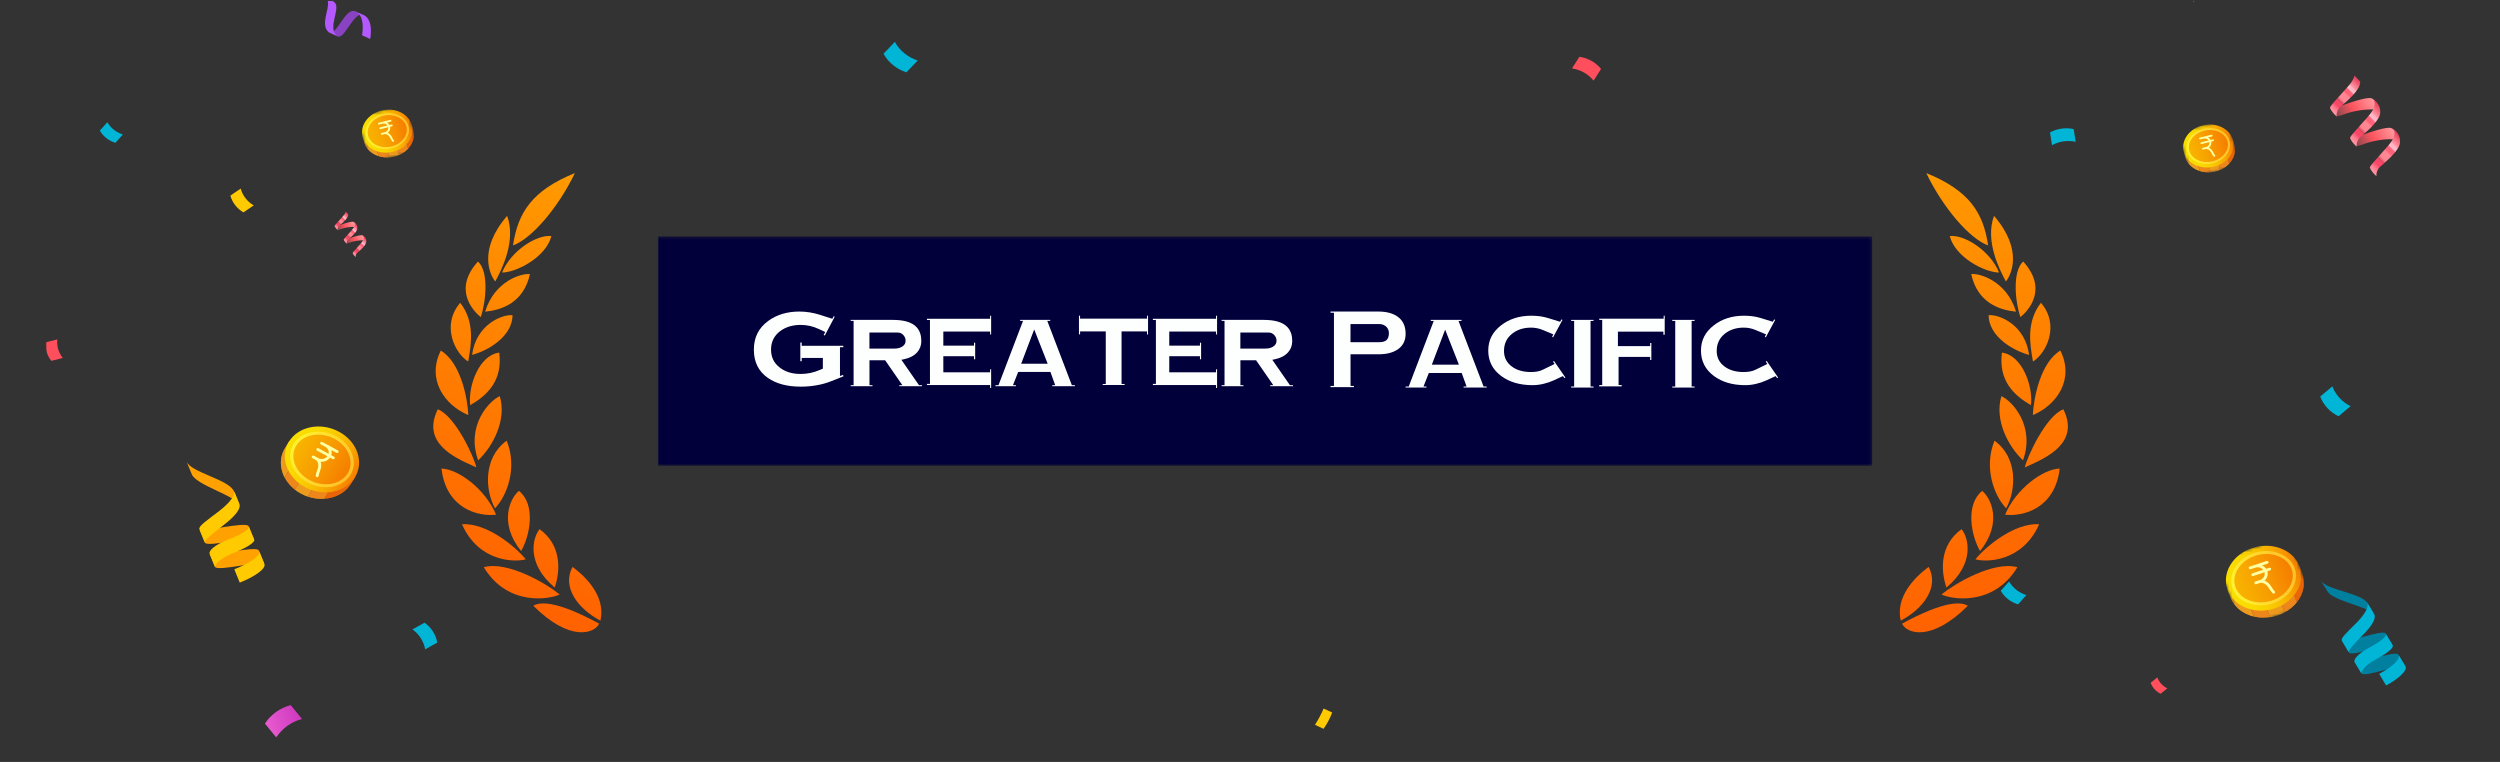<?xml version="1.0" encoding="UTF-8"?>
<svg xmlns="http://www.w3.org/2000/svg" width="817" height="249" viewBox="0 0 817 249" fill="none">
  <rect x="0" y="0" width="817" height="249" fill="#333333" stroke="none"/>
  <g clip-path="url(#clip0_1_523)">
    <g clip-path="url(#clip1_1_523)">
      <mask id="mask0_1_523" style="mask-type:luminance" maskUnits="userSpaceOnUse" x="15" y="-7" width="816" height="249">
        <path d="M831 -6.734H15V241.266H831V-6.734Z" fill="white"></path>
      </mask>
      <g mask="url(#mask0_1_523)">
        <path d="M432.568 231.541C431.769 233.385 430.823 235.17 429.74 236.882L432.533 238.176C433.71 236.519 434.659 234.73 435.362 232.851L432.568 231.541Z" fill="#FFCB00"></path>
        <path d="M705.028 221.38C705.581 222.922 706.746 224.205 708.282 224.963L706.089 226.72C704.558 225.959 703.394 224.677 702.836 223.138L705.028 221.38Z" fill="#FF4F5D"></path>
        <path d="M717.015 0.498C713.892 -1.164 710.209 -1.639 706.725 -0.829C707.044 -3.052 707.202 -4.146 707.538 -6.369C711.023 -7.179 714.706 -6.704 717.828 -5.042C717.51 -2.819 717.333 -1.758 717.015 0.498Z" fill="#FFCB00"></path>
        <path d="M78.649 61.635C79.27 63.908 80.795 65.873 82.91 67.125L79.551 69.414C77.437 68.16 75.913 66.196 75.29 63.924L78.649 61.635Z" fill="#FFCB00"></path>
        <path d="M18.749 110.915C18.484 113.076 19.117 115.251 20.517 116.986L16.769 117.931C15.378 116.192 14.745 114.021 15.001 111.86L18.749 110.915Z" fill="#FF4F5D"></path>
        <path d="M138.939 212.208C138.496 209.62 137.015 207.288 134.802 205.689L138.762 203.5C140.975 205.092 142.456 207.418 142.899 210.001L138.939 212.208Z" fill="#01B5D6"></path>
        <path d="M678.33 46.342C675.7 45.771 672.937 46.163 670.604 47.437C670.338 45.778 670.215 44.949 669.932 43.273C672.265 42 675.028 41.608 677.658 42.179C678.012 43.904 678.012 44.683 678.33 46.342Z" fill="#01B5D6"></path>
        <path d="M98.699 234.96C95.172 235.895 92.161 238.061 90.283 241.014C88.816 239.189 88.073 238.294 86.588 236.469C88.472 233.525 91.482 231.366 95.004 230.432L98.699 234.96Z" fill="url(#paint0_linear_1_523)"></path>
        <path d="M782.325 45.48C782.58 45.198 782.76 44.863 782.849 44.502C782.938 44.142 782.934 43.767 782.837 43.408C782.74 43.05 782.553 42.718 782.292 42.441C782.031 42.163 781.703 41.949 781.335 41.815C781.335 41.815 779.868 41.151 771.416 44.319L769.649 47.139L769.985 47.753C769.737 47.753 769.984 47.902 771.752 47.355C775.096 46.037 778.699 45.398 782.325 45.48Z" fill="url(#paint1_linear_1_523)"></path>
        <path d="M774.458 54.638C774.458 54.638 774.547 55.649 776.615 57.606C776.563 56.948 776.684 56.287 776.968 55.683C777.251 55.078 777.688 54.548 778.242 54.14C780.24 52.316 784.483 48.899 784.342 46.162C784.333 45.598 784.232 45.038 784.041 44.503C783.57 43.291 782.63 42.29 781.406 41.7C781.406 41.7 783.705 42.629 781.689 45.98C780.558 47.854 774.918 53.51 774.458 54.638Z" fill="url(#paint2_linear_1_523)"></path>
        <path d="M775.926 35.761C776.181 35.479 776.36 35.144 776.448 34.784C776.537 34.423 776.533 34.048 776.437 33.689C776.339 33.331 776.153 32.999 775.891 32.722C775.63 32.445 775.303 32.23 774.936 32.096C774.936 32.096 773.467 31.432 765.016 34.6L763.248 36.359L763.566 38.017C763.319 38.017 763.567 38.166 765.334 37.619C768.685 36.305 772.295 35.672 775.926 35.761Z" fill="url(#paint3_linear_1_523)"></path>
        <path d="M767.988 44.983C767.988 44.983 768.076 45.978 770.144 47.936C770.091 47.277 770.213 46.617 770.497 46.012C770.78 45.407 771.217 44.878 771.771 44.469C773.769 42.645 778.012 39.228 777.871 36.491C777.861 35.927 777.76 35.368 777.57 34.832C777.093 33.624 776.154 32.624 774.935 32.029C774.935 32.029 777.234 32.958 775.219 36.309C774.158 38.15 768.447 43.806 767.988 44.983Z" fill="url(#paint4_linear_1_523)"></path>
        <path d="M761.427 35.114C761.427 35.114 761.534 36.125 763.603 38.083C763.546 37.421 763.664 36.757 763.948 36.149C764.232 35.541 764.672 35.008 765.23 34.599C767.227 32.791 771.453 29.358 771.311 26.638L769.437 24.681C769.289 25.328 769.033 25.95 768.677 26.522C767.616 28.28 761.905 33.936 761.427 35.114Z" fill="url(#paint5_linear_1_523)"></path>
        <path d="M118.808 78.535C118.924 78.407 119.005 78.256 119.046 78.093C119.086 77.93 119.084 77.76 119.041 77.598C118.996 77.436 118.912 77.285 118.794 77.16C118.675 77.034 118.527 76.937 118.361 76.877C118.361 76.877 117.697 76.576 113.873 78.01L113.073 79.286L113.225 79.563C113.113 79.563 113.225 79.631 114.025 79.383C115.538 78.787 117.168 78.498 118.808 78.535Z" fill="url(#paint6_linear_1_523)"></path>
        <path d="M115.248 82.678C115.248 82.678 115.288 83.135 116.224 84.021C116.2 83.723 116.255 83.424 116.384 83.15C116.512 82.877 116.71 82.637 116.96 82.453C117.864 81.627 119.784 80.081 119.72 78.843C119.717 78.588 119.67 78.335 119.584 78.092C119.371 77.544 118.945 77.091 118.392 76.824C118.392 76.824 119.431 77.245 118.52 78.76C118.008 79.608 115.456 82.167 115.248 82.678Z" fill="url(#paint7_linear_1_523)"></path>
        <path d="M115.913 74.139C116.028 74.011 116.109 73.859 116.15 73.696C116.19 73.533 116.188 73.364 116.144 73.201C116.1 73.039 116.016 72.889 115.898 72.764C115.78 72.638 115.631 72.541 115.465 72.48C115.465 72.48 114.801 72.18 110.977 73.614L110.177 74.409L110.321 75.159C110.209 75.159 110.321 75.227 111.121 74.979C112.637 74.385 114.27 74.098 115.913 74.139Z" fill="url(#paint8_linear_1_523)"></path>
        <path d="M112.321 78.31C112.321 78.31 112.361 78.76 113.297 79.646C113.273 79.348 113.328 79.049 113.456 78.775C113.585 78.502 113.783 78.262 114.033 78.077C114.937 77.252 116.857 75.706 116.792 74.468C116.788 74.213 116.742 73.96 116.657 73.717C116.441 73.171 116.016 72.719 115.465 72.449C115.465 72.449 116.505 72.87 115.593 74.385C115.113 75.218 112.529 77.777 112.321 78.31Z" fill="url(#paint9_linear_1_523)"></path>
        <path d="M109.353 73.845C109.353 73.845 109.401 74.303 110.337 75.189C110.311 74.889 110.365 74.589 110.494 74.314C110.622 74.038 110.821 73.798 111.073 73.612C111.977 72.795 113.889 71.241 113.825 70.01L112.977 69.125C112.91 69.418 112.794 69.699 112.633 69.958C112.153 70.753 109.569 73.312 109.353 73.845Z" fill="url(#paint10_linear_1_523)"></path>
        <path d="M109.997 11.661C112.119 13.634 114.683 5.905 117.547 4.877C117.196 4.383 116.715 3.982 116.15 3.716C113.533 2.522 111.164 8.426 109.078 10.218C109.237 10.769 109.555 11.268 109.997 11.661Z" fill="#8943C2"></path>
        <path d="M105.965 -0.913C106.51 -0.651 106.922 -0.198 107.114 0.347C107.804 2.835 104.639 7.944 107.309 10.432C107.396 10.519 107.497 10.592 107.61 10.648L110.368 11.908C109.816 11.456 109.386 10.888 109.112 10.25C108.122 6.932 111.535 1.807 108.918 0.48L105.965 -0.913Z" fill="#B459FF"></path>
        <path d="M116.008 3.699C116.595 3.998 117.117 4.397 117.546 4.877C119.19 7.265 118.306 11.511 118.306 11.511L120.976 12.739C120.976 12.739 122.266 6.585 118.889 4.927L116.008 3.699Z" fill="#B459FF"></path>
        <path d="M86.388 184.258C85.875 182.981 71.006 186.912 70.246 185.236L68.478 180.99C68.849 181.968 83.789 178.22 84.549 179.863L86.388 184.258Z" fill="#FFA100"></path>
        <path d="M86.405 184.291C87.059 185.85 83.028 188.57 78.343 190.394L76.575 186.032C81.26 184.224 85.415 181.62 84.637 179.944L86.405 184.291Z" fill="#FFCB00"></path>
        <path d="M83.063 176.329C82.55 175.068 67.699 179 66.939 177.324L65.171 173.078C65.542 174.057 80.5 170.308 81.242 171.95L83.063 176.329Z" fill="#FFA100"></path>
        <path d="M78.325 165.018C77.105 162.098 64.181 158.532 62.713 155.065L60.945 150.819C62.466 154.468 74.824 156.658 76.486 160.605L78.325 165.018Z" fill="#FFA100"></path>
        <path d="M83.081 176.379C83.381 177.075 81.189 178.8 76.504 180.608C71.818 182.416 70.015 184.688 70.28 185.318L68.512 180.973C68.123 180.044 70.05 178.07 74.736 176.262C79.421 174.454 81.649 172.796 81.313 172.032C81.26 172.032 82.78 175.632 83.081 176.379Z" fill="#FFCB00"></path>
        <path d="M78.236 164.719C78.802 166.062 77.14 168.451 73.197 171.503C69.254 174.555 66.673 176.628 66.938 177.275L65.17 172.93C64.781 172 67.487 170.159 71.429 167.158C75.372 164.155 76.999 161.617 76.468 160.373L78.236 164.719Z" fill="#FFCB00"></path>
        <path d="M786.073 217.701C785.419 216.607 772.706 221.533 771.788 220.073L769.559 216.375C770.055 217.238 782.873 212.46 783.704 213.887L786.073 217.701Z" fill="#007F9F"></path>
        <path d="M786.09 217.736C786.904 219.097 783.703 221.933 779.779 224.006L777.515 220.225C781.441 218.152 784.693 215.415 783.827 213.955L786.09 217.736Z" fill="#01B5D6"></path>
        <path d="M781.935 210.901C781.299 209.807 768.568 214.733 767.65 213.273L765.492 209.509C765.97 210.371 778.787 205.594 779.637 207.004L781.935 210.901Z" fill="#007F9F"></path>
        <path d="M776.101 200.95C774.581 198.412 762.47 196.372 760.684 193.37L758.421 189.721C760.331 192.888 771.716 193.734 773.785 197.168L776.101 200.95Z" fill="#007F9F"></path>
        <path d="M781.952 210.902C782.323 211.516 780.626 213.274 776.648 215.347C772.67 217.42 771.432 219.643 771.768 220.19L769.505 216.426C769.01 215.612 770.46 213.656 774.385 211.582C778.31 209.509 780.043 207.8 779.689 207.137L781.952 210.902Z" fill="#01B5D6"></path>
        <path d="M775.871 200.735C776.578 201.897 775.447 204.218 772.335 207.37C769.223 210.521 767.261 212.611 767.579 213.175L765.316 209.393C764.839 208.581 766.978 206.674 770.054 203.588C773.13 200.503 774.226 198.048 773.591 196.954L775.871 200.735Z" fill="#01B5D6"></path>
        <path d="M520.784 26.357C519.067 24.219 516.539 22.784 513.724 22.347C514.678 20.808 515.175 20.056 516.166 18.553C518.977 18.976 521.506 20.399 523.226 22.526L520.784 26.357Z" fill="#FF4F5D"></path>
        <path d="M292.442 13.69C294.007 16.542 296.682 18.719 299.913 19.768L296.199 23.64C292.974 22.58 290.302 20.406 288.728 17.561L292.442 13.69Z" fill="#01B5D6"></path>
        <path d="M762.206 126.273C763.25 129.059 765.387 131.366 768.181 132.725L764.239 136.043C761.438 134.686 759.295 132.379 758.245 129.591L762.206 126.273Z" fill="#01B5D6"></path>
        <path d="M656.566 190.031C657.779 192.136 659.803 193.725 662.223 194.477L659.5 197.512C657.073 196.773 655.045 195.18 653.843 193.067L656.566 190.031Z" fill="#01B5D6"></path>
        <path d="M35.076 39.948C36.167 41.841 37.988 43.271 40.166 43.947L37.716 46.678C35.532 46.013 33.708 44.579 32.626 42.679L35.076 39.948Z" fill="#01B5D6"></path>
        <mask id="mask1_1_523" style="mask-type:luminance" maskUnits="userSpaceOnUse" x="724" y="175" width="33" height="30">
          <path d="M747.754 175.212L724.29 182.982L732.574 204.992L756.039 197.222L747.754 175.212Z" fill="white"></path>
        </mask>
        <g mask="url(#mask1_1_523)">
          <path d="M732.536 190.854L736.532 201.472C735.994 201.341 735.465 201.176 734.949 200.979C732.134 199.897 730.029 197.939 728.987 195.443L727.98 192.769C727.959 192.662 727.98 192.553 728.038 192.459C728.096 192.365 728.187 192.294 728.296 192.258L732.536 190.854Z" fill="#FFEA2C"></path>
          <path d="M751.464 185.068L752.329 187.364C753.323 190.007 753.03 192.894 751.503 195.495C751.235 195.95 750.936 196.388 750.606 196.805L746.611 186.192L750.844 184.79C750.966 184.749 751.099 184.756 751.216 184.809C751.332 184.86 751.421 184.953 751.464 185.068Z" fill="url(#paint11_linear_1_523)"></path>
          <path d="M737.227 189.3L741.89 201.687C740.108 201.963 738.283 201.89 736.532 201.47L732.536 190.853L737.227 189.3Z" fill="#FFC229"></path>
          <path d="M741.919 187.746L746.581 200.132C745.128 200.908 743.54 201.435 741.89 201.687L737.227 189.299L741.919 187.746Z" fill="#FFEA2C"></path>
          <path d="M746.611 186.191L750.606 196.805C749.524 198.163 748.154 199.297 746.581 200.132L741.918 187.746L746.611 186.191Z" fill="#FFC229"></path>
          <path opacity="0.51" d="M750.844 184.791L728.296 192.258C728.187 192.294 728.096 192.365 728.038 192.459C727.98 192.553 727.959 192.662 727.98 192.769L728.987 195.443C730.029 197.939 732.134 199.896 734.949 200.978C735.465 201.176 735.994 201.341 736.532 201.471C738.283 201.891 740.107 201.964 741.89 201.688C743.54 201.435 745.128 200.909 746.581 200.133C748.154 199.297 749.524 198.164 750.606 196.806C750.936 196.388 751.235 195.952 751.503 195.496C753.03 192.895 753.323 190.007 752.329 187.366L751.464 185.069C751.422 184.955 751.332 184.862 751.216 184.809C751.099 184.757 750.966 184.751 750.844 184.791Z" fill="#DB4D0F"></path>
          <path d="M751.464 185.068C751.677 185.632 751.831 186.214 751.927 186.805C751.928 186.808 751.928 186.811 751.929 186.815C752.316 189.237 751.682 191.778 750.143 193.968C748.595 196.172 746.216 197.891 743.441 198.81C740.668 199.729 737.664 199.792 734.985 198.987C732.321 198.189 730.127 196.585 728.807 194.471C728.805 194.469 728.803 194.466 728.802 194.463C728.481 193.947 728.212 193.403 727.999 192.839C727.005 190.197 727.298 187.309 728.826 184.709C730.343 182.124 732.899 180.132 736.023 179.097C739.146 178.063 742.469 178.109 745.379 179.226C748.308 180.351 750.47 182.426 751.464 185.068Z" fill="url(#paint12_linear_1_523)"></path>
          <path d="M749.149 185.834C749.309 186.259 749.425 186.697 749.496 187.142C749.498 187.151 749.499 187.159 749.501 187.168C749.79 189.01 749.29 190.963 748.094 192.667C746.837 194.456 744.892 195.856 742.614 196.61C740.337 197.365 737.885 197.42 735.71 196.769C733.638 196.147 731.94 194.92 730.932 193.314C730.93 193.311 730.927 193.308 730.925 193.305C730.923 193.301 730.921 193.298 730.92 193.295C730.678 192.906 730.474 192.496 730.315 192.071C729.56 190.066 729.8 187.85 730.992 185.833C732.221 183.751 734.302 182.14 736.85 181.296C739.397 180.452 742.095 180.481 744.446 181.377C746.724 182.247 748.394 183.829 749.149 185.834Z" fill="url(#paint13_linear_1_523)"></path>
          <path d="M742.83 197.186C740.382 197.997 737.746 198.058 735.408 197.357C733.18 196.688 731.355 195.369 730.27 193.643C730.268 193.64 730.266 193.636 730.264 193.633C730.262 193.629 730.26 193.625 730.258 193.622C729.996 193.204 729.78 192.763 729.608 192.307C728.796 190.15 729.054 187.768 730.334 185.599C731.657 183.361 733.895 181.628 736.633 180.721C739.373 179.814 742.273 179.845 744.801 180.809C747.25 181.743 749.045 183.445 749.857 185.601C750.028 186.058 750.154 186.528 750.231 187.007C750.233 187.017 750.234 187.025 750.236 187.034C750.546 189.014 750.009 191.115 748.722 192.948C747.371 194.871 745.28 196.376 742.83 197.186ZM731.171 193.151C732.126 194.668 733.744 195.831 735.726 196.426C737.848 197.062 740.249 197.005 742.484 196.264C744.72 195.524 746.625 194.156 747.851 192.41C748.997 190.779 749.477 188.921 749.204 187.177C749.202 187.167 749.201 187.158 749.2 187.151C749.132 186.733 749.024 186.324 748.874 185.926C748.163 184.038 746.577 182.542 744.409 181.714C742.116 180.841 739.478 180.815 736.981 181.643C734.483 182.47 732.445 184.044 731.247 186.073C730.113 187.994 729.879 190.092 730.59 191.981C730.741 192.38 730.931 192.765 731.159 193.131C731.16 193.133 731.161 193.135 731.163 193.137C731.166 193.142 731.169 193.146 731.171 193.151Z" fill="url(#paint14_linear_1_523)"></path>
          <path d="M738.589 189.539L737.045 190.049C736.923 190.09 736.823 190.174 736.768 190.283C736.712 190.392 736.705 190.517 736.748 190.631C736.791 190.746 736.88 190.839 736.996 190.891C737.113 190.943 737.246 190.95 737.368 190.909L738.675 190.476C738.885 190.444 740.376 190.296 741.561 192.355C741.868 192.889 742.237 193.389 742.664 193.845C742.749 193.937 742.869 193.992 742.997 194C743.126 194.008 743.253 193.967 743.349 193.887C743.446 193.807 743.506 193.695 743.514 193.574C743.522 193.453 743.479 193.335 743.394 193.243C743.016 192.84 742.688 192.396 742.417 191.923C741.671 190.627 740.789 190.026 740.044 189.757C740.479 189.376 740.794 188.892 740.956 188.356C741.119 187.82 741.121 187.252 740.964 186.715L741.876 186.413C741.997 186.373 742.096 186.289 742.152 186.18C742.207 186.071 742.215 185.945 742.172 185.832C742.13 185.718 742.039 185.624 741.923 185.572C741.807 185.519 741.673 185.513 741.552 185.553L740.568 185.879C740.246 185.408 739.792 185.028 739.254 184.783L741.039 184.192C741.161 184.151 741.261 184.067 741.316 183.958C741.372 183.849 741.379 183.724 741.335 183.61C741.293 183.495 741.204 183.402 741.088 183.351C740.97 183.298 740.838 183.291 740.715 183.332L735.203 185.158C735.081 185.197 734.982 185.281 734.927 185.391C734.871 185.5 734.863 185.625 734.907 185.739C734.949 185.853 735.039 185.946 735.155 185.999C735.272 186.05 735.405 186.057 735.527 186.017L737.071 185.506C737.519 185.358 738.004 185.345 738.46 185.469C738.916 185.592 739.32 185.846 739.615 186.194L736.039 187.379C735.918 187.419 735.818 187.503 735.762 187.612C735.706 187.721 735.7 187.847 735.743 187.96C735.785 188.074 735.875 188.168 735.991 188.22C736.108 188.273 736.241 188.278 736.363 188.239L740.044 187.019C740.177 187.533 740.102 188.076 739.833 188.541C739.563 189.007 739.122 189.362 738.589 189.539Z" fill="#FFFFA4"></path>
        </g>
        <mask id="mask2_1_523" style="mask-type:luminance" maskUnits="userSpaceOnUse" x="711" y="38" width="22" height="21">
          <path d="M727.787 38.975L711.762 43.003L716.056 58.033L732.08 54.006L727.787 38.975Z" fill="white"></path>
        </mask>
        <g mask="url(#mask2_1_523)">
          <path d="M716.81 48.634L718.88 55.885C718.53 55.772 718.188 55.636 717.856 55.48C716.045 54.625 714.753 53.221 714.198 51.512L713.675 49.686C713.668 49.614 713.688 49.542 713.731 49.483C713.775 49.423 713.84 49.38 713.914 49.361L716.81 48.634Z" fill="#FFEA2C"></path>
          <path d="M729.709 45.707L730.157 47.275C730.672 49.08 730.319 50.985 729.161 52.639C728.958 52.929 728.735 53.205 728.492 53.466L726.421 46.218L729.312 45.492C729.395 45.471 729.484 45.482 729.559 45.522C729.633 45.562 729.687 45.629 729.709 45.707Z" fill="url(#paint15_linear_1_523)"></path>
          <path d="M720.014 47.829L722.429 56.288C721.23 56.386 720.021 56.249 718.88 55.885L716.81 48.634L720.014 47.829Z" fill="#FFC229"></path>
          <path d="M723.217 47.023L725.634 55.482C724.626 55.927 723.541 56.2 722.431 56.288L720.014 47.829L723.217 47.023Z" fill="#FFEA2C"></path>
          <path d="M726.421 46.218L728.492 53.466C727.699 54.316 726.725 55.003 725.633 55.482L723.218 47.023L726.421 46.218Z" fill="#FFC229"></path>
          <path opacity="0.51" d="M729.312 45.492L713.914 49.362C713.84 49.381 713.775 49.424 713.731 49.483C713.688 49.543 713.668 49.615 713.675 49.687L714.198 51.513C714.753 53.222 716.045 54.625 717.856 55.48C718.188 55.637 718.53 55.772 718.88 55.885C720.021 56.249 721.23 56.386 722.43 56.288C723.54 56.2 724.626 55.927 725.633 55.483C726.725 55.004 727.699 54.317 728.492 53.466C728.735 53.205 728.958 52.929 729.161 52.639C730.319 50.985 730.673 49.08 730.157 47.275L729.709 45.707C729.688 45.629 729.633 45.562 729.559 45.522C729.484 45.482 729.395 45.471 729.312 45.492Z" fill="#DB4D0F"></path>
          <path d="M729.709 45.707C729.819 46.092 729.891 46.486 729.921 46.883C729.922 46.886 729.922 46.888 729.922 46.89C730.046 48.519 729.484 50.177 728.341 51.558C727.191 52.948 725.514 53.975 723.62 54.451C721.725 54.927 719.726 54.824 717.99 54.16C716.262 53.5 714.893 52.327 714.132 50.858C714.13 50.856 714.13 50.854 714.13 50.852C713.944 50.493 713.796 50.119 713.685 49.734C713.169 47.93 713.524 46.025 714.682 44.37C715.833 42.726 717.641 41.526 719.774 40.989C721.908 40.453 724.114 40.645 725.987 41.529C727.872 42.419 729.194 43.902 729.709 45.707Z" fill="url(#paint16_linear_1_523)"></path>
          <path d="M728.128 46.104C728.211 46.394 728.264 46.691 728.287 46.99C728.288 46.997 728.289 47.002 728.289 47.008C728.379 48.246 727.939 49.52 727.05 50.595C726.117 51.723 724.746 52.559 723.192 52.95C721.636 53.341 720.003 53.259 718.594 52.721C717.25 52.207 716.19 51.309 715.608 50.193C715.607 50.191 715.606 50.189 715.605 50.187C715.603 50.184 715.602 50.181 715.601 50.179C715.461 49.909 715.349 49.627 715.267 49.337C714.875 47.967 715.157 46.506 716.06 45.224C716.992 43.899 718.464 42.929 720.203 42.492C721.943 42.054 723.735 42.205 725.248 42.914C726.715 43.602 727.737 44.735 728.128 46.104Z" fill="url(#paint17_linear_1_523)"></path>
          <path d="M723.304 53.343C721.631 53.763 719.876 53.675 718.361 53.096C716.917 52.543 715.776 51.578 715.15 50.378C715.149 50.376 715.148 50.373 715.147 50.371C715.146 50.369 715.144 50.366 715.142 50.364C714.992 50.073 714.872 49.77 714.783 49.458C714.362 47.985 714.666 46.414 715.636 45.035C716.639 43.611 718.221 42.568 720.091 42.098C721.962 41.628 723.887 41.789 725.515 42.552C727.091 43.292 728.191 44.51 728.611 45.983C728.7 46.294 728.757 46.613 728.782 46.935C728.783 46.942 728.783 46.948 728.784 46.953C728.882 48.285 728.409 49.655 727.452 50.811C726.448 52.023 724.975 52.922 723.304 53.343ZM715.776 50.095C716.328 51.15 717.338 52.001 718.623 52.492C719.998 53.018 721.597 53.096 723.123 52.713C724.65 52.329 725.992 51.512 726.903 50.411C727.755 49.382 728.176 48.17 728.091 46.998C728.091 46.992 728.09 46.986 728.09 46.98C728.068 46.7 728.018 46.422 727.94 46.151C727.572 44.861 726.6 43.79 725.204 43.135C723.729 42.444 721.977 42.299 720.271 42.728C718.565 43.156 717.125 44.104 716.216 45.394C715.356 46.616 715.085 47.999 715.455 49.289C715.532 49.562 715.637 49.827 715.769 50.081L715.771 50.085C715.773 50.089 715.774 50.092 715.776 50.095Z" fill="url(#paint18_linear_1_523)"></path>
          <path d="M720.905 48.054L719.851 48.319C719.768 48.34 719.697 48.391 719.654 48.461C719.611 48.531 719.6 48.613 719.622 48.691C719.643 48.769 719.698 48.836 719.773 48.876C719.847 48.916 719.936 48.927 720.019 48.906L720.911 48.682C721.053 48.67 722.052 48.644 722.726 50.071C722.9 50.441 723.119 50.791 723.376 51.114C723.428 51.179 723.505 51.221 723.59 51.233C723.675 51.244 723.762 51.224 723.83 51.175C723.899 51.127 723.944 51.055 723.957 50.975C723.968 50.895 723.946 50.814 723.895 50.75C723.666 50.462 723.473 50.152 723.319 49.825C722.895 48.927 722.341 48.485 721.86 48.27C722.17 48.038 722.407 47.731 722.545 47.383C722.681 47.034 722.715 46.657 722.64 46.292L723.262 46.136C723.345 46.115 723.416 46.064 723.459 45.994C723.502 45.925 723.514 45.842 723.491 45.764C723.469 45.686 723.414 45.62 723.341 45.579C723.266 45.539 723.177 45.528 723.094 45.549L722.422 45.718C722.235 45.389 721.953 45.114 721.609 44.925L722.829 44.619C722.912 44.598 722.982 44.547 723.026 44.477C723.068 44.408 723.081 44.325 723.058 44.247C723.036 44.169 722.981 44.102 722.906 44.062C722.833 44.022 722.744 44.011 722.661 44.032L718.896 44.978C718.813 44.999 718.742 45.05 718.7 45.12C718.656 45.19 718.645 45.272 718.667 45.35C718.69 45.428 718.743 45.495 718.818 45.535C718.893 45.575 718.981 45.586 719.064 45.565L720.118 45.3C720.424 45.224 720.748 45.239 721.044 45.343C721.341 45.447 721.595 45.635 721.772 45.881L719.329 46.495C719.246 46.516 719.176 46.567 719.133 46.637C719.09 46.706 719.078 46.789 719.1 46.867C719.123 46.945 719.177 47.012 719.252 47.052C719.326 47.092 719.414 47.103 719.497 47.082L722.012 46.45C722.072 46.799 721.992 47.156 721.788 47.452C721.582 47.748 721.268 47.963 720.905 48.054Z" fill="#FFFFA4"></path>
        </g>
        <mask id="mask3_1_523" style="mask-type:luminance" maskUnits="userSpaceOnUse" x="116" y="34" width="21" height="20">
          <path d="M132.636 34.112L116.611 38.14L120.905 53.17L136.929 49.143L132.636 34.112Z" fill="white"></path>
        </mask>
        <g mask="url(#mask3_1_523)">
          <path d="M121.659 43.77L123.729 51.021C123.379 50.908 123.037 50.773 122.705 50.617C120.893 49.762 119.601 48.358 119.047 46.649L118.525 44.823C118.517 44.751 118.536 44.679 118.58 44.619C118.624 44.56 118.689 44.517 118.763 44.498L121.659 43.77Z" fill="#FFEA2C"></path>
          <path d="M134.558 40.843L135.006 42.412C135.521 44.216 135.168 46.121 134.01 47.776C133.806 48.066 133.583 48.342 133.341 48.603L131.27 41.355L134.161 40.629C134.244 40.608 134.333 40.619 134.408 40.659C134.481 40.699 134.536 40.766 134.558 40.843Z" fill="url(#paint19_linear_1_523)"></path>
          <path d="M124.862 42.966L127.278 51.425C126.079 51.523 124.87 51.386 123.729 51.022L121.659 43.771L124.862 42.966Z" fill="#FFC229"></path>
          <path d="M128.066 42.16L130.483 50.619C129.474 51.064 128.39 51.337 127.279 51.425L124.862 42.965L128.066 42.16Z" fill="#FFEA2C"></path>
          <path d="M131.27 41.355L133.341 48.602C132.548 49.453 131.574 50.14 130.482 50.619L128.066 42.16L131.27 41.355Z" fill="#FFC229"></path>
          <path opacity="0.51" d="M134.161 40.629L118.763 44.499C118.689 44.517 118.624 44.56 118.58 44.62C118.536 44.679 118.517 44.752 118.525 44.823L119.047 46.649C119.601 48.359 120.893 49.762 122.705 50.617C123.037 50.774 123.379 50.909 123.729 51.022C124.87 51.385 126.079 51.523 127.278 51.425C128.389 51.337 129.474 51.064 130.482 50.619C131.574 50.14 132.548 49.454 133.341 48.603C133.583 48.342 133.806 48.066 134.01 47.776C135.168 46.121 135.521 44.216 135.006 42.412L134.558 40.843C134.536 40.766 134.481 40.699 134.408 40.659C134.333 40.619 134.244 40.608 134.161 40.629Z" fill="#DB4D0F"></path>
          <path d="M134.558 40.843C134.668 41.228 134.739 41.623 134.77 42.02C134.771 42.022 134.771 42.024 134.771 42.027C134.895 43.655 134.333 45.313 133.189 46.695C132.04 48.084 130.363 49.112 128.469 49.588C126.574 50.064 124.575 49.961 122.839 49.297C121.111 48.636 119.741 47.464 118.98 45.995C118.979 45.993 118.978 45.991 118.978 45.989C118.793 45.63 118.644 45.256 118.534 44.871C118.019 43.066 118.373 41.161 119.531 39.507C120.682 37.863 122.49 36.662 124.623 36.126C126.757 35.59 128.963 35.782 130.836 36.665C132.721 37.555 134.043 39.039 134.558 40.843Z" fill="url(#paint20_linear_1_523)"></path>
          <path d="M132.977 41.241C133.06 41.531 133.113 41.828 133.135 42.127C133.136 42.133 133.138 42.139 133.138 42.144C133.228 43.382 132.788 44.657 131.899 45.732C130.965 46.859 129.595 47.696 128.04 48.087C126.485 48.477 124.852 48.396 123.443 47.857C122.099 47.344 121.039 46.446 120.457 45.33C120.456 45.328 120.455 45.325 120.454 45.323C120.452 45.321 120.451 45.318 120.45 45.316C120.31 45.046 120.198 44.764 120.116 44.474C119.724 43.104 120.006 41.643 120.909 40.36C121.841 39.036 123.312 38.066 125.052 37.628C126.792 37.191 128.584 37.341 130.096 38.051C131.564 38.739 132.586 39.871 132.977 41.241Z" fill="url(#paint21_linear_1_523)"></path>
          <path d="M128.152 48.479C126.48 48.9 124.725 48.812 123.21 48.233C121.765 47.68 120.625 46.715 119.999 45.515C119.998 45.513 119.997 45.51 119.995 45.508C119.994 45.505 119.992 45.503 119.991 45.5C119.841 45.21 119.721 44.907 119.632 44.595C119.211 43.122 119.514 41.551 120.485 40.172C121.488 38.748 123.07 37.705 124.94 37.235C126.811 36.765 128.736 36.926 130.364 37.689C131.94 38.429 133.04 39.647 133.46 41.119C133.549 41.431 133.606 41.75 133.631 42.072C133.632 42.079 133.632 42.084 133.633 42.09C133.731 43.421 133.258 44.792 132.301 45.947C131.297 47.16 129.824 48.059 128.152 48.479ZM120.625 45.232C121.176 46.286 122.186 47.138 123.472 47.629C124.847 48.155 126.446 48.233 127.972 47.85C129.499 47.466 130.841 46.649 131.752 45.548C132.604 44.519 133.025 43.307 132.939 42.135C132.939 42.128 132.938 42.123 132.938 42.117C132.917 41.837 132.867 41.559 132.789 41.288C132.421 39.998 131.449 38.927 130.053 38.272C128.577 37.58 126.826 37.435 125.12 37.864C123.414 38.293 121.974 39.24 121.064 40.531C120.205 41.753 119.934 43.136 120.303 44.426C120.381 44.699 120.486 44.964 120.618 45.218L120.62 45.222C120.622 45.225 120.623 45.229 120.625 45.232Z" fill="url(#paint22_linear_1_523)"></path>
          <path d="M125.754 43.191L124.7 43.456C124.617 43.477 124.546 43.528 124.503 43.597C124.46 43.667 124.449 43.75 124.471 43.828C124.492 43.906 124.547 43.972 124.622 44.013C124.696 44.053 124.785 44.064 124.868 44.043L125.759 43.819C125.901 43.807 126.901 43.781 127.575 45.208C127.749 45.577 127.968 45.927 128.225 46.251C128.277 46.316 128.354 46.358 128.439 46.37C128.524 46.381 128.611 46.36 128.679 46.312C128.748 46.264 128.793 46.191 128.806 46.112C128.817 46.032 128.795 45.951 128.743 45.886C128.515 45.599 128.321 45.289 128.168 44.961C127.744 44.064 127.19 43.621 126.709 43.406C127.019 43.175 127.255 42.868 127.393 42.52C127.53 42.171 127.563 41.794 127.489 41.429L128.111 41.273C128.194 41.252 128.264 41.201 128.308 41.131C128.35 41.061 128.363 40.978 128.34 40.901C128.318 40.823 128.263 40.756 128.19 40.716C128.115 40.676 128.026 40.665 127.943 40.686L127.271 40.855C127.083 40.525 126.801 40.251 126.458 40.062L127.677 39.756C127.76 39.735 127.831 39.684 127.874 39.614C127.917 39.544 127.929 39.461 127.907 39.383C127.885 39.306 127.83 39.239 127.755 39.199C127.682 39.159 127.592 39.148 127.51 39.169L123.745 40.115C123.662 40.136 123.591 40.187 123.549 40.256C123.505 40.326 123.494 40.409 123.516 40.487C123.538 40.565 123.592 40.631 123.667 40.672C123.742 40.712 123.83 40.723 123.913 40.702L124.967 40.437C125.273 40.36 125.597 40.375 125.893 40.48C126.19 40.584 126.444 40.772 126.621 41.018L124.178 41.632C124.095 41.653 124.025 41.704 123.982 41.773C123.939 41.843 123.927 41.926 123.949 42.004C123.972 42.082 124.026 42.148 124.1 42.188C124.175 42.229 124.263 42.24 124.346 42.219L126.86 41.587C126.921 41.935 126.841 42.292 126.636 42.588C126.431 42.885 126.117 43.099 125.754 43.191Z" fill="#FFFFA4"></path>
        </g>
        <path d="M99.008 146.252L93.006 156.004C92.761 155.534 92.551 155.051 92.376 154.555C91.421 151.845 91.639 149.072 92.983 146.706L94.494 144.25C94.567 144.167 94.669 144.109 94.783 144.09C94.897 144.07 95.014 144.089 95.114 144.143L99.008 146.252Z" fill="#FFEA2C"></path>
        <path d="M116.001 155.98L114.702 158.089C113.209 160.516 110.679 162.185 107.579 162.787C107.037 162.893 106.487 162.964 105.935 162.999L111.935 153.252L115.823 155.358C115.934 155.418 116.016 155.517 116.049 155.635C116.082 155.751 116.065 155.876 116.001 155.98Z" fill="url(#paint23_linear_1_523)"></path>
        <path d="M103.316 148.585L96.314 159.962C94.93 158.872 93.804 157.524 93.005 156.003L99.008 146.252L103.316 148.585Z" fill="#FFC229"></path>
        <path d="M107.625 150.918L100.623 162.294C99.05 161.763 97.591 160.973 96.314 159.962L103.316 148.585L107.625 150.918Z" fill="#FFEA2C"></path>
        <path d="M111.935 153.252L105.935 163C104.131 163.113 102.322 162.873 100.623 162.295L107.625 150.919L111.935 153.252Z" fill="#FFC229"></path>
        <path opacity="0.51" d="M115.822 155.358L95.114 144.143C95.013 144.089 94.896 144.07 94.782 144.09C94.669 144.109 94.566 144.167 94.493 144.25L92.982 146.706C91.638 149.071 91.421 151.845 92.376 154.555C92.55 155.051 92.761 155.534 93.005 156.003C93.804 157.524 94.93 158.872 96.314 159.962C97.591 160.973 99.05 161.763 100.623 162.294C102.322 162.873 104.131 163.113 105.935 162.999C106.487 162.964 107.036 162.893 107.579 162.787C110.678 162.185 113.208 160.516 114.702 158.09L116 155.98C116.065 155.876 116.082 155.752 116.049 155.635C116.015 155.517 115.934 155.418 115.822 155.358Z" fill="#DB4D0F"></path>
        <path d="M116 155.982C115.681 156.499 115.311 156.987 114.894 157.44C114.892 157.442 114.89 157.444 114.887 157.447C113.177 159.299 110.707 160.499 107.932 160.826C105.141 161.156 102.201 160.578 99.653 159.198C97.106 157.819 95.102 155.719 94.011 153.287C92.925 150.869 92.799 148.262 93.653 145.948C93.654 145.945 93.655 145.941 93.656 145.938C93.865 145.374 94.131 144.828 94.45 144.311C95.943 141.884 98.473 140.216 101.573 139.613C104.652 139.014 107.928 139.541 110.797 141.094C113.666 142.647 115.789 145.045 116.776 147.846C117.769 150.666 117.494 153.555 116 155.982Z" fill="url(#paint24_linear_1_523)"></path>
        <path d="M113.874 154.829C113.634 155.219 113.355 155.586 113.04 155.927C113.034 155.935 113.029 155.94 113.023 155.946C111.719 157.35 109.811 158.264 107.652 158.52C105.387 158.787 102.988 158.31 100.896 157.177C98.805 156.045 97.165 154.335 96.279 152.36C95.436 150.479 95.326 148.472 95.971 146.71C95.972 146.706 95.973 146.702 95.974 146.699C95.975 146.695 95.977 146.691 95.979 146.688C96.136 146.262 96.336 145.852 96.576 145.462C97.71 143.62 99.661 142.351 102.069 141.888C104.556 141.41 107.214 141.846 109.554 143.113C111.893 144.38 113.623 146.321 114.426 148.58C115.204 150.768 115.008 152.987 113.874 154.829Z" fill="url(#paint25_linear_1_523)"></path>
        <path d="M100.571 157.707C98.322 156.489 96.56 154.65 95.607 152.528C94.7 150.505 94.582 148.347 95.275 146.452C95.277 146.448 95.278 146.444 95.279 146.44C95.281 146.437 95.282 146.432 95.284 146.429C95.453 145.971 95.668 145.53 95.927 145.111C97.146 143.129 99.243 141.765 101.832 141.268C104.506 140.755 107.364 141.223 109.879 142.585C112.395 143.947 114.255 146.034 115.118 148.463C115.954 150.815 115.743 153.202 114.524 155.182C114.266 155.601 113.966 155.996 113.628 156.362C113.621 156.37 113.615 156.377 113.609 156.383C112.207 157.892 110.156 158.875 107.835 159.149C105.399 159.437 102.82 158.925 100.571 157.707ZM96.259 146.775C95.651 148.441 95.761 150.35 96.568 152.149C97.433 154.075 99.039 155.749 101.092 156.861C103.145 157.972 105.493 158.441 107.704 158.18C109.77 157.936 111.588 157.07 112.823 155.741C112.83 155.734 112.836 155.727 112.842 155.721C113.136 155.402 113.397 155.058 113.621 154.693C114.689 152.958 114.87 150.855 114.129 148.772C113.347 146.571 111.652 144.675 109.358 143.432C107.064 142.189 104.465 141.761 102.041 142.226C99.748 142.666 97.897 143.865 96.829 145.6C96.603 145.966 96.415 146.351 96.268 146.752C96.267 146.754 96.266 146.756 96.265 146.759C96.263 146.764 96.261 146.77 96.259 146.775Z" fill="url(#paint26_linear_1_523)"></path>
        <path d="M104.008 149.711L102.59 148.943C102.478 148.883 102.345 148.866 102.221 148.897C102.096 148.929 101.99 149.005 101.926 149.11C101.861 149.215 101.844 149.339 101.877 149.456C101.911 149.573 101.992 149.672 102.104 149.733L103.304 150.382C103.467 150.512 104.557 151.477 103.659 153.662C103.425 154.227 103.261 154.815 103.168 155.415C103.15 155.535 103.183 155.656 103.261 155.754C103.338 155.85 103.453 155.914 103.581 155.932C103.708 155.948 103.838 155.917 103.941 155.845C104.044 155.772 104.112 155.664 104.131 155.545C104.213 155.013 104.359 154.491 104.566 153.99C105.131 152.616 105.044 151.596 104.777 150.89C105.368 150.953 105.965 150.863 106.505 150.63C107.045 150.397 107.506 150.03 107.84 149.568L108.677 150.021C108.788 150.082 108.921 150.098 109.045 150.067C109.17 150.036 109.276 149.959 109.341 149.855C109.405 149.75 109.422 149.626 109.389 149.509C109.356 149.392 109.274 149.292 109.163 149.232L108.259 148.743C108.431 148.206 108.443 147.636 108.293 147.093L109.932 147.981C110.044 148.041 110.177 148.058 110.301 148.027C110.426 147.996 110.532 147.919 110.596 147.815C110.661 147.71 110.678 147.585 110.645 147.469C110.611 147.352 110.53 147.253 110.418 147.191L105.355 144.45C105.244 144.389 105.111 144.373 104.987 144.404C104.862 144.436 104.756 144.512 104.691 144.617C104.627 144.721 104.61 144.846 104.643 144.962C104.676 145.08 104.758 145.179 104.869 145.239L106.287 146.008C106.698 146.23 107.024 146.568 107.221 146.974C107.418 147.379 107.475 147.831 107.384 148.269L104.1 146.49C103.988 146.43 103.855 146.413 103.731 146.444C103.606 146.476 103.5 146.552 103.436 146.657C103.371 146.761 103.354 146.886 103.387 147.003C103.42 147.119 103.502 147.22 103.614 147.28L106.995 149.111C106.665 149.54 106.176 149.839 105.624 149.95C105.072 150.06 104.496 149.976 104.008 149.711Z" fill="#FFFFA4"></path>
      </g>
    </g>
  </g>
  <path fill-rule="evenodd" clip-rule="evenodd" d="M187.875 56.563C173.96 62.198 169.248 69.39 167.651 80.213C173.658 78.041 182.367 68.013 187.875 56.563ZM163.33 129.47C159.96 130.885 152.177 139.129 156.27 150.44C161.187 145.76 165.634 137.197 163.33 129.47ZM161.772 166.105C165.863 161.819 169.106 152.604 165.575 144.02C157.771 149.673 158.562 160.409 161.772 166.105ZM163.151 115.238C156.664 116.01 152.892 126.009 153.663 132.419C159.201 129.205 164.326 124.44 163.151 115.238ZM167.508 103.006C163.935 102.693 155.554 106.177 154.275 115.981C159.645 114.544 167.407 109.932 167.508 103.006ZM173.18 89.581C170.595 89.22 161.641 91.714 158.535 101.859C163.925 101.324 171.123 98.979 173.18 89.581ZM164.075 89.07C168.954 89.006 178.491 83.952 180.191 77.157C175.551 76.575 167.026 81.803 164.075 89.07ZM162.119 168.199C158.551 159.735 149.729 153.285 144.275 153.125C145.819 166.471 156.591 168.879 162.119 168.199ZM170.3 180.075C173.237 174.998 175.159 164.933 169.607 160.425C166.778 162.666 162.804 170.809 170.3 180.075ZM171.817 182.775C168.403 178.605 159.196 170.878 150.973 171.298C156.506 183.915 168.673 183.755 171.817 182.775ZM181.278 192.01C183.214 186.394 183.481 178.088 176.347 172.931C174.177 175.487 171.715 183.981 181.278 192.01ZM182.896 194.26C178.615 190.749 165.98 183.255 158.093 185.359C166.004 198.459 180.059 195.756 182.896 194.26ZM196.224 202.835C197.917 195.279 192.142 189.016 187.102 185.251C183.539 191.926 188.875 198.933 196.224 202.835ZM174.282 197.96C186.141 209.812 194.257 207.115 195.791 203.81C190.902 201.145 179.087 195.079 174.282 197.96ZM154.625 152.273C148.535 149.548 137.626 144.668 143.08 133.752C148.868 136.022 154.962 149.459 155.673 152.745C155.344 152.595 154.994 152.438 154.625 152.273ZM144.05 114.572C139.365 124.014 145.243 132.381 153.053 135.656C152.793 129.976 150.504 118.427 144.05 114.572ZM153.148 117.301C153.098 117.592 153.05 117.872 153.005 118.14C148.839 115.624 143.989 106.464 150.395 98.955C155.242 105.124 153.958 112.592 153.148 117.301ZM157.095 103.638C158.757 98.985 159.885 88.774 156.201 85.468C147.997 94.494 154.489 101.485 157.095 103.638ZM161.854 91.979C164.017 88.023 168.729 78.614 165.732 70.545C156.047 81.759 160.187 89.979 161.854 91.979Z" fill="url(#paint27_linear_1_523)"></path>
  <path fill-rule="evenodd" clip-rule="evenodd" d="M629.504 56.563C643.419 62.198 648.132 69.389 649.728 80.213C643.721 78.041 635.012 68.013 629.504 56.563ZM654.05 129.47C657.42 130.885 665.203 139.129 661.11 150.441C656.193 145.76 651.746 137.197 654.05 129.47ZM655.608 166.106C651.517 161.82 648.274 152.605 651.805 144.021C659.609 149.674 658.818 160.409 655.608 166.106ZM654.228 115.238C660.715 116.01 664.488 126.009 663.716 132.419C658.178 129.205 653.054 124.441 654.228 115.238ZM649.871 103.006C653.445 102.694 661.825 106.178 663.105 115.982C657.734 114.544 649.972 109.933 649.871 103.006ZM644.199 89.581C646.785 89.22 655.739 91.714 658.845 101.859C653.454 101.324 646.257 98.979 644.199 89.581ZM653.304 89.07C648.425 89.006 638.889 83.952 637.189 77.157C641.829 76.575 650.354 81.803 653.304 89.07ZM655.26 168.199C658.828 159.736 667.65 153.286 673.104 153.126C671.56 166.471 660.788 168.879 655.26 168.199ZM647.079 180.075C644.142 174.998 642.22 164.933 647.772 160.425C650.601 162.667 654.576 170.809 647.079 180.075ZM645.562 182.776C648.976 178.605 658.183 170.878 666.406 171.299C660.873 183.916 648.706 183.756 645.562 182.776ZM636.101 192.011C634.165 186.395 633.898 178.089 641.032 172.932C643.202 175.488 645.665 183.982 636.101 192.011ZM634.484 194.261C638.764 190.75 651.4 183.256 659.287 185.359C651.375 198.46 637.32 195.757 634.484 194.261ZM621.155 202.836C619.462 195.28 625.237 189.018 630.277 185.253C633.84 191.928 628.504 198.933 621.155 202.836ZM643.098 197.96C631.239 209.812 623.123 207.115 621.589 203.81C626.479 201.145 638.293 195.079 643.098 197.96ZM662.754 152.274C668.845 149.549 679.754 144.668 674.3 133.752C668.512 136.022 662.418 149.46 661.707 152.745C662.035 152.596 662.386 152.439 662.754 152.274ZM673.329 114.572C678.014 124.014 672.136 132.381 664.326 135.656C664.586 129.976 666.875 118.427 673.329 114.572ZM664.231 117.301C664.281 117.592 664.329 117.872 664.374 118.14C668.541 115.624 673.391 106.464 666.984 98.954C662.138 105.124 663.422 112.592 664.231 117.301ZM660.284 103.638C658.622 98.985 657.494 88.774 661.178 85.468C669.383 94.493 662.89 101.485 660.284 103.638ZM655.525 91.979C653.362 88.023 648.651 78.614 651.647 70.545C661.332 81.759 657.192 89.979 655.525 91.979Z" fill="url(#paint28_linear_1_523)"></path>
  <mask id="mask4_1_523" style="mask-type:luminance" maskUnits="userSpaceOnUse" x="215" y="77" width="397" height="76">
    <path d="M611.818 77.266H215V152.266H611.818V77.266Z" fill="white"></path>
  </mask>
  <g mask="url(#mask4_1_523)">
    <path d="M611.818 77.266H215V152.266H611.818V77.266Z" fill="#01003A"></path>
    <path d="M275.624 122.984L271.533 124.613C270.088 125.191 268.517 125.63 266.806 125.919C265.096 126.219 263.409 126.358 261.71 126.358C257.272 126.358 253.69 125.41 250.963 123.515C247.9 121.389 246.363 118.315 246.363 114.282C246.363 110.248 247.923 107.186 251.044 104.886C253.829 102.841 257.249 101.812 261.271 101.812C262.38 101.812 263.501 101.905 264.645 102.09C265.789 102.275 266.887 102.54 267.974 102.887L272.007 104.181L272.446 103.338L272.792 103.488L269.545 109.648L269.175 109.451L269.695 108.504L267.511 107.487C265.662 106.62 263.709 106.181 261.664 106.181C258.994 106.181 256.752 106.863 254.95 108.215C252.974 109.705 251.98 111.716 251.98 114.236C251.98 116.755 252.904 118.592 254.753 120.06C256.556 121.493 258.844 122.209 261.629 122.209C262.715 122.209 263.755 122.105 264.772 121.897C265.789 121.689 266.841 121.354 267.939 120.892L268.91 120.476V116.963H261.999V118.049H261.548V111.936H261.999V112.999H275.589V113.473H274.503V122.88L275.497 122.533L275.647 122.972L275.624 122.984Z" fill="#FDFFFF"></path>
    <path d="M301.311 126.205H293.895V125.876H294.896L289.259 117.727H284.145V125.876H285.132V126.205H278V125.876H278.957V104.868H278V104.539H291.697C293.431 104.539 294.911 104.704 296.137 105.032C297.663 105.436 298.844 106.109 299.651 107.051C300.608 108.158 301.087 109.623 301.087 111.447C301.087 112.897 300.623 114.139 299.711 115.155C298.709 116.262 297.289 117.009 295.435 117.398L294.567 117.578L300.324 125.876H301.326V126.205H301.311ZM295.958 111.163C295.898 110.49 295.614 109.907 295.136 109.414C294.657 108.935 294.089 108.681 293.431 108.681H284.131V113.914H292.354C293.371 113.914 294.223 113.69 294.911 113.226C295.599 112.763 295.943 112.165 295.943 111.402V111.148L295.958 111.163Z" fill="#FDFFFF"></path>
    <path d="M323.904 109.306H323.575V108.349H308.279V112.955H318.312V111.998H318.686V117.41H318.312V116.409H308.279V121.672H323.575V120.685H323.904V126.786H323.575V125.829H302.926V125.455H303.913V104.566H302.926V104.178H323.575V103.176H323.904V109.321V109.306Z" fill="#FDFFFF"></path>
    <path d="M351.237 126.205H343.88V125.876H344.837L343.282 121.555H332.741L331.036 125.876H331.993V126.205H325.324V125.876H326.311L334.326 104.868H333.369V104.539H343.207V104.868H342.25L350.28 125.876H351.267V126.205H351.237ZM342.385 118.879L337.974 107.664L333.712 118.879H342.385Z" fill="#FDFFFF"></path>
    <path d="M375.181 109.306H374.851V108.304H366.523V125.485H367.509V125.814H360.377V125.485H361.364V108.304H352.975V109.261H352.602V103.176H352.96V104.133H374.851V103.176H375.181V109.306Z" fill="#FDFFFF"></path>
    <path d="M397.74 109.306H397.411V108.349H382.115V112.955H392.148V111.998H392.521V117.41H392.148V116.409H382.115V121.672H397.411V120.685H397.74V126.786H397.411V125.829H376.762V125.455H377.749V104.566H376.762V104.178H397.411V103.176H397.74V109.321V109.306Z" fill="#FDFFFF"></path>
    <path d="M422.529 126.205H415.113V125.876H416.114L410.478 117.727H405.363V125.876H406.351V126.205H399.219V125.876H400.176V104.868H399.219V104.539H412.915C414.65 104.539 416.129 104.704 417.355 105.032C418.881 105.436 420.062 106.109 420.869 107.051C421.826 108.158 422.305 109.623 422.305 111.447C422.305 112.897 421.841 114.139 420.929 115.155C419.927 116.262 418.507 117.009 416.653 117.398L415.786 117.578L421.543 125.876H422.544V126.205H422.529ZM417.176 111.163C417.116 110.49 416.833 109.907 416.354 109.414C415.876 108.935 415.307 108.681 414.65 108.681H405.348V113.914H413.572C414.59 113.914 415.442 113.69 416.129 113.226C416.818 112.763 417.161 112.165 417.161 111.402V111.148L417.176 111.163Z" fill="#FDFFFF"></path>
    <path d="M459.362 109.04C459.362 111.378 458.444 113.131 456.607 114.3C455.057 115.29 453.029 115.779 450.549 115.779H441.352V126.131H442.45V126.513H434.816V126.131H435.937V102.194H434.816V101.812H450.429C452.969 101.812 455.009 102.325 456.56 103.351C458.42 104.591 459.35 106.488 459.35 109.028L459.362 109.04ZM453.899 108.921C453.899 107.991 453.59 107.263 452.981 106.714C452.373 106.178 451.622 105.903 450.74 105.903H441.34V111.831H450.715C451.848 111.831 452.66 111.592 453.148 111.115C453.637 110.638 453.888 109.899 453.888 108.921H453.899Z" fill="#FDFFFF"></path>
    <path d="M485.812 126.653H478.303V126.317H479.279L477.693 121.907H466.933L465.193 126.317H466.171V126.653H459.363V126.317H460.371L468.551 104.875H467.574V104.539H477.617V104.875H476.639L484.835 126.317H485.842V126.653H485.812ZM476.777 119.175L472.274 107.729L467.926 119.175H476.777Z" fill="#FDFFFF"></path>
    <path d="M511.591 123.382L511.255 123.565L510.767 122.909L507.76 124.298C506.722 124.771 505.593 125.167 504.386 125.442C503.181 125.732 501.991 125.87 500.831 125.87C496.681 125.87 493.262 124.862 490.576 122.863C487.768 120.772 486.363 117.995 486.363 114.576C486.363 111.157 487.751 108.517 490.529 106.335C493.231 104.229 496.528 103.176 500.435 103.176C501.441 103.176 502.387 103.237 503.272 103.359C504.174 103.481 505.059 103.679 505.959 103.954L509.851 105.16L510.277 104.381L510.614 104.549L507.546 110.242L507.226 110.059L507.622 109.265L504.127 107.815C502.937 107.327 501.686 107.067 500.358 107.067C497.871 107.067 495.811 107.739 494.147 109.067C492.377 110.486 491.507 112.363 491.507 114.698C491.507 116.819 492.361 118.513 494.071 119.78C495.688 120.986 497.763 121.581 500.297 121.581C501.029 121.581 501.716 121.52 502.372 121.413C503.013 121.291 503.639 121.108 504.204 120.818L508.049 118.941L507.531 118.178L507.851 117.979L511.576 123.382H511.591Z" fill="#FDFFFF"></path>
    <path d="M520.764 126.653H513.453V126.317H514.431V104.875H513.453V104.539H520.764V104.875H519.787V126.317H520.764V126.653Z" fill="#FDFFFF"></path>
    <path d="M544.026 109.387H543.598V108.38H528.733V113.111H539.279V112.088H539.661V117.644H539.279V116.636H528.947V125.839H529.969V126.266H522.629V125.839H523.605V104.549H522.629V104.152H543.689V103.176H544.026V109.402V109.387Z" fill="#FDFFFF"></path>
    <path d="M553.803 126.653H546.492V126.317H547.469V104.875H546.492V104.539H553.803V104.875H552.825V126.317H553.803V126.653Z" fill="#FDFFFF"></path>
    <path d="M581.106 123.382L580.769 123.565L580.281 122.909L577.274 124.298C576.237 124.771 575.108 125.167 573.902 125.442C572.697 125.732 571.506 125.87 570.346 125.87C566.195 125.87 562.776 124.862 560.09 122.863C557.282 120.772 555.879 117.995 555.879 114.576C555.879 111.157 557.267 108.517 560.045 106.335C562.746 104.229 566.042 103.176 569.949 103.176C570.957 103.176 571.903 103.237 572.788 103.359C573.688 103.481 574.573 103.679 575.474 103.954L579.366 105.16L579.793 104.381L580.128 104.549L577.062 110.242L576.741 110.059L577.138 109.265L573.643 107.815C572.453 107.327 571.201 107.067 569.873 107.067C567.385 107.067 565.325 107.739 563.661 109.067C561.891 110.486 561.021 112.363 561.021 114.698C561.021 116.819 561.876 118.513 563.585 119.78C565.203 120.986 567.279 121.581 569.813 121.581C570.545 121.581 571.231 121.52 571.888 121.413C572.529 121.291 573.155 121.108 573.719 120.818L577.565 118.941L577.047 118.178L577.367 117.979L581.09 123.382H581.106Z" fill="#FDFFFF"></path>
  </g>
  <defs>
    <linearGradient id="paint0_linear_1_523" x1="98.187" y1="232.991" x2="87.022" y2="237.066" gradientUnits="userSpaceOnUse">
      <stop stop-color="#CE38BF"></stop>
      <stop offset="0.73" stop-color="#E051CA"></stop>
      <stop offset="1" stop-color="#E85CCF"></stop>
    </linearGradient>
    <linearGradient id="paint1_linear_1_523" x1="770.082" y1="48.376" x2="781.863" y2="41.775" gradientUnits="userSpaceOnUse">
      <stop stop-color="#7F474D"></stop>
      <stop offset="0.47" stop-color="#FF545E"></stop>
      <stop offset="1" stop-color="#FF9A9E"></stop>
    </linearGradient>
    <linearGradient id="paint2_linear_1_523" x1="773.688" y1="54.563" x2="784.847" y2="43.193" gradientUnits="userSpaceOnUse">
      <stop stop-color="#FF97A5"></stop>
      <stop offset="0.09" stop-color="#FF7E91"></stop>
      <stop offset="0.18" stop-color="#FA4768"></stop>
      <stop offset="0.25" stop-color="#F84767"></stop>
      <stop offset="0.27" stop-color="#F14766"></stop>
      <stop offset="0.29" stop-color="#E64762"></stop>
      <stop offset="0.3" stop-color="#D64C61"></stop>
      <stop offset="0.31" stop-color="#E56273"></stop>
      <stop offset="0.33" stop-color="#F17382"></stop>
      <stop offset="0.34" stop-color="#F97E8C"></stop>
      <stop offset="0.36" stop-color="#FE8591"></stop>
      <stop offset="0.43" stop-color="#FF8793"></stop>
      <stop offset="0.48" stop-color="#FF8592"></stop>
      <stop offset="0.5" stop-color="#FF7E8D"></stop>
      <stop offset="0.51" stop-color="#FF7384"></stop>
      <stop offset="0.53" stop-color="#FF6076"></stop>
      <stop offset="0.58" stop-color="#FF6278"></stop>
      <stop offset="0.6" stop-color="#FF697E"></stop>
      <stop offset="0.61" stop-color="#FF7489"></stop>
      <stop offset="0.62" stop-color="#FF8599"></stop>
      <stop offset="0.63" stop-color="#FFB6C6"></stop>
      <stop offset="0.64" stop-color="#FFB8C8"></stop>
      <stop offset="0.68" stop-color="#FFB6C6"></stop>
      <stop offset="0.7" stop-color="#FFB0BF"></stop>
      <stop offset="0.71" stop-color="#FFA6B4"></stop>
      <stop offset="0.72" stop-color="#FF97A3"></stop>
      <stop offset="0.9" stop-color="#EA4760"></stop>
      <stop offset="1" stop-color="#AA4758"></stop>
    </linearGradient>
    <linearGradient id="paint3_linear_1_523" x1="763.615" y1="38.655" x2="775.397" y2="32.054" gradientUnits="userSpaceOnUse">
      <stop stop-color="#7F474D"></stop>
      <stop offset="0.47" stop-color="#FF545E"></stop>
      <stop offset="1" stop-color="#FF9A9E"></stop>
    </linearGradient>
    <linearGradient id="paint4_linear_1_523" x1="767.207" y1="44.848" x2="778.366" y2="33.478" gradientUnits="userSpaceOnUse">
      <stop stop-color="#FF97A5"></stop>
      <stop offset="0.09" stop-color="#FF7E91"></stop>
      <stop offset="0.18" stop-color="#FA4768"></stop>
      <stop offset="0.25" stop-color="#F84767"></stop>
      <stop offset="0.27" stop-color="#F14766"></stop>
      <stop offset="0.29" stop-color="#E64762"></stop>
      <stop offset="0.3" stop-color="#D64C61"></stop>
      <stop offset="0.31" stop-color="#E56273"></stop>
      <stop offset="0.33" stop-color="#F17382"></stop>
      <stop offset="0.34" stop-color="#F97E8C"></stop>
      <stop offset="0.36" stop-color="#FE8591"></stop>
      <stop offset="0.43" stop-color="#FF8793"></stop>
      <stop offset="0.48" stop-color="#FF8592"></stop>
      <stop offset="0.5" stop-color="#FF7E8D"></stop>
      <stop offset="0.51" stop-color="#FF7384"></stop>
      <stop offset="0.53" stop-color="#FF6076"></stop>
      <stop offset="0.58" stop-color="#FF6278"></stop>
      <stop offset="0.6" stop-color="#FF697E"></stop>
      <stop offset="0.61" stop-color="#FF7489"></stop>
      <stop offset="0.62" stop-color="#FF8599"></stop>
      <stop offset="0.63" stop-color="#FFB6C6"></stop>
      <stop offset="0.64" stop-color="#FFB8C8"></stop>
      <stop offset="0.68" stop-color="#FFB6C6"></stop>
      <stop offset="0.7" stop-color="#FFB0BF"></stop>
      <stop offset="0.71" stop-color="#FFA6B4"></stop>
      <stop offset="0.72" stop-color="#FF97A3"></stop>
      <stop offset="0.9" stop-color="#EA4760"></stop>
      <stop offset="1" stop-color="#AA4758"></stop>
    </linearGradient>
    <linearGradient id="paint5_linear_1_523" x1="761.548" y1="35.889" x2="771.724" y2="25.529" gradientUnits="userSpaceOnUse">
      <stop stop-color="#FF97A5"></stop>
      <stop offset="0.09" stop-color="#FF7E91"></stop>
      <stop offset="0.18" stop-color="#FA4768"></stop>
      <stop offset="0.25" stop-color="#F84767"></stop>
      <stop offset="0.27" stop-color="#F14766"></stop>
      <stop offset="0.29" stop-color="#E64762"></stop>
      <stop offset="0.3" stop-color="#D64C61"></stop>
      <stop offset="0.31" stop-color="#E56273"></stop>
      <stop offset="0.33" stop-color="#F17382"></stop>
      <stop offset="0.34" stop-color="#F97E8C"></stop>
      <stop offset="0.36" stop-color="#FE8591"></stop>
      <stop offset="0.43" stop-color="#FF8793"></stop>
      <stop offset="0.48" stop-color="#FF8592"></stop>
      <stop offset="0.5" stop-color="#FF7E8D"></stop>
      <stop offset="0.51" stop-color="#FF7384"></stop>
      <stop offset="0.53" stop-color="#FF6076"></stop>
      <stop offset="0.58" stop-color="#FF6278"></stop>
      <stop offset="0.6" stop-color="#FF697E"></stop>
      <stop offset="0.61" stop-color="#FF7489"></stop>
      <stop offset="0.62" stop-color="#FF8599"></stop>
      <stop offset="0.63" stop-color="#FFB6C6"></stop>
      <stop offset="0.64" stop-color="#FFB8C8"></stop>
      <stop offset="0.68" stop-color="#FFB6C6"></stop>
      <stop offset="0.7" stop-color="#FFB0BF"></stop>
      <stop offset="0.71" stop-color="#FFA6B4"></stop>
      <stop offset="0.72" stop-color="#FF97A3"></stop>
      <stop offset="0.9" stop-color="#EA4760"></stop>
      <stop offset="1" stop-color="#AA4758"></stop>
    </linearGradient>
    <linearGradient id="paint6_linear_1_523" x1="113.269" y1="79.845" x2="118.6" y2="76.859" gradientUnits="userSpaceOnUse">
      <stop stop-color="#7F474D"></stop>
      <stop offset="0.47" stop-color="#FF545E"></stop>
      <stop offset="1" stop-color="#FF9A9E"></stop>
    </linearGradient>
    <linearGradient id="paint7_linear_1_523" x1="114.9" y1="82.644" x2="119.948" y2="77.5" gradientUnits="userSpaceOnUse">
      <stop stop-color="#FF97A5"></stop>
      <stop offset="0.09" stop-color="#FF7E91"></stop>
      <stop offset="0.18" stop-color="#FA4768"></stop>
      <stop offset="0.25" stop-color="#F84767"></stop>
      <stop offset="0.27" stop-color="#F14766"></stop>
      <stop offset="0.29" stop-color="#E64762"></stop>
      <stop offset="0.3" stop-color="#D64C61"></stop>
      <stop offset="0.31" stop-color="#E56273"></stop>
      <stop offset="0.33" stop-color="#F17382"></stop>
      <stop offset="0.34" stop-color="#F97E8C"></stop>
      <stop offset="0.36" stop-color="#FE8591"></stop>
      <stop offset="0.43" stop-color="#FF8793"></stop>
      <stop offset="0.48" stop-color="#FF8592"></stop>
      <stop offset="0.5" stop-color="#FF7E8D"></stop>
      <stop offset="0.51" stop-color="#FF7384"></stop>
      <stop offset="0.53" stop-color="#FF6076"></stop>
      <stop offset="0.58" stop-color="#FF6278"></stop>
      <stop offset="0.6" stop-color="#FF697E"></stop>
      <stop offset="0.61" stop-color="#FF7489"></stop>
      <stop offset="0.62" stop-color="#FF8599"></stop>
      <stop offset="0.63" stop-color="#FFB6C6"></stop>
      <stop offset="0.64" stop-color="#FFB8C8"></stop>
      <stop offset="0.68" stop-color="#FFB6C6"></stop>
      <stop offset="0.7" stop-color="#FFB0BF"></stop>
      <stop offset="0.71" stop-color="#FFA6B4"></stop>
      <stop offset="0.72" stop-color="#FF97A3"></stop>
      <stop offset="0.9" stop-color="#EA4760"></stop>
      <stop offset="1" stop-color="#AA4758"></stop>
    </linearGradient>
    <linearGradient id="paint8_linear_1_523" x1="110.344" y1="75.448" x2="115.674" y2="72.461" gradientUnits="userSpaceOnUse">
      <stop stop-color="#7F474D"></stop>
      <stop offset="0.47" stop-color="#FF545E"></stop>
      <stop offset="1" stop-color="#FF9A9E"></stop>
    </linearGradient>
    <linearGradient id="paint9_linear_1_523" x1="111.968" y1="78.249" x2="117.016" y2="73.104" gradientUnits="userSpaceOnUse">
      <stop stop-color="#FF97A5"></stop>
      <stop offset="0.09" stop-color="#FF7E91"></stop>
      <stop offset="0.18" stop-color="#FA4768"></stop>
      <stop offset="0.25" stop-color="#F84767"></stop>
      <stop offset="0.27" stop-color="#F14766"></stop>
      <stop offset="0.29" stop-color="#E64762"></stop>
      <stop offset="0.3" stop-color="#D64C61"></stop>
      <stop offset="0.31" stop-color="#E56273"></stop>
      <stop offset="0.33" stop-color="#F17382"></stop>
      <stop offset="0.34" stop-color="#F97E8C"></stop>
      <stop offset="0.36" stop-color="#FE8591"></stop>
      <stop offset="0.43" stop-color="#FF8793"></stop>
      <stop offset="0.48" stop-color="#FF8592"></stop>
      <stop offset="0.5" stop-color="#FF7E8D"></stop>
      <stop offset="0.51" stop-color="#FF7384"></stop>
      <stop offset="0.53" stop-color="#FF6076"></stop>
      <stop offset="0.58" stop-color="#FF6278"></stop>
      <stop offset="0.6" stop-color="#FF697E"></stop>
      <stop offset="0.61" stop-color="#FF7489"></stop>
      <stop offset="0.62" stop-color="#FF8599"></stop>
      <stop offset="0.63" stop-color="#FFB6C6"></stop>
      <stop offset="0.64" stop-color="#FFB8C8"></stop>
      <stop offset="0.68" stop-color="#FFB6C6"></stop>
      <stop offset="0.7" stop-color="#FFB0BF"></stop>
      <stop offset="0.71" stop-color="#FFA6B4"></stop>
      <stop offset="0.72" stop-color="#FF97A3"></stop>
      <stop offset="0.9" stop-color="#EA4760"></stop>
      <stop offset="1" stop-color="#AA4758"></stop>
    </linearGradient>
    <linearGradient id="paint10_linear_1_523" x1="109.407" y1="74.196" x2="114.011" y2="69.509" gradientUnits="userSpaceOnUse">
      <stop stop-color="#FF97A5"></stop>
      <stop offset="0.09" stop-color="#FF7E91"></stop>
      <stop offset="0.18" stop-color="#FA4768"></stop>
      <stop offset="0.25" stop-color="#F84767"></stop>
      <stop offset="0.27" stop-color="#F14766"></stop>
      <stop offset="0.29" stop-color="#E64762"></stop>
      <stop offset="0.3" stop-color="#D64C61"></stop>
      <stop offset="0.31" stop-color="#E56273"></stop>
      <stop offset="0.33" stop-color="#F17382"></stop>
      <stop offset="0.34" stop-color="#F97E8C"></stop>
      <stop offset="0.36" stop-color="#FE8591"></stop>
      <stop offset="0.43" stop-color="#FF8793"></stop>
      <stop offset="0.48" stop-color="#FF8592"></stop>
      <stop offset="0.5" stop-color="#FF7E8D"></stop>
      <stop offset="0.51" stop-color="#FF7384"></stop>
      <stop offset="0.53" stop-color="#FF6076"></stop>
      <stop offset="0.58" stop-color="#FF6278"></stop>
      <stop offset="0.6" stop-color="#FF697E"></stop>
      <stop offset="0.61" stop-color="#FF7489"></stop>
      <stop offset="0.62" stop-color="#FF8599"></stop>
      <stop offset="0.63" stop-color="#FFB6C6"></stop>
      <stop offset="0.64" stop-color="#FFB8C8"></stop>
      <stop offset="0.68" stop-color="#FFB6C6"></stop>
      <stop offset="0.7" stop-color="#FFB0BF"></stop>
      <stop offset="0.71" stop-color="#FFA6B4"></stop>
      <stop offset="0.72" stop-color="#FF97A3"></stop>
      <stop offset="0.9" stop-color="#EA4760"></stop>
      <stop offset="1" stop-color="#AA4758"></stop>
    </linearGradient>
    <linearGradient id="paint11_linear_1_523" x1="749.645" y1="187.245" x2="745.244" y2="173.954" gradientUnits="userSpaceOnUse">
      <stop stop-color="#F67E00"></stop>
      <stop offset="0.186" stop-color="#F79F00"></stop>
      <stop offset="0.39" stop-color="#F9BB00"></stop>
      <stop offset="0.594" stop-color="#F9CF00"></stop>
      <stop offset="0.798" stop-color="#FADB00"></stop>
      <stop offset="1" stop-color="#FADF00"></stop>
    </linearGradient>
    <linearGradient id="paint12_linear_1_523" x1="751.395" y1="185.092" x2="728.691" y2="193.636" gradientUnits="userSpaceOnUse">
      <stop stop-color="#F67E00"></stop>
      <stop offset="0.186" stop-color="#F79F00"></stop>
      <stop offset="0.39" stop-color="#F9BB00"></stop>
      <stop offset="0.594" stop-color="#F9CF00"></stop>
      <stop offset="0.798" stop-color="#FADB00"></stop>
      <stop offset="1" stop-color="#FADF00"></stop>
    </linearGradient>
    <linearGradient id="paint13_linear_1_523" x1="748.719" y1="185.977" x2="696.445" y2="205.652" gradientUnits="userSpaceOnUse">
      <stop stop-color="#F67E00"></stop>
      <stop offset="0.186" stop-color="#F79F00"></stop>
      <stop offset="0.39" stop-color="#F9BB00"></stop>
      <stop offset="0.594" stop-color="#F9CF00"></stop>
      <stop offset="0.798" stop-color="#FADB00"></stop>
      <stop offset="1" stop-color="#FADF00"></stop>
    </linearGradient>
    <linearGradient id="paint14_linear_1_523" x1="730.482" y1="192.017" x2="748.613" y2="185.193" gradientUnits="userSpaceOnUse">
      <stop stop-color="#FFF033"></stop>
      <stop offset="1" stop-color="#FFC229"></stop>
    </linearGradient>
    <linearGradient id="paint15_linear_1_523" x1="728.38" y1="47.065" x2="726.111" y2="38.037" gradientUnits="userSpaceOnUse">
      <stop stop-color="#F67E00"></stop>
      <stop offset="0.186" stop-color="#F79F00"></stop>
      <stop offset="0.39" stop-color="#F9BB00"></stop>
      <stop offset="0.594" stop-color="#F9CF00"></stop>
      <stop offset="0.798" stop-color="#FADB00"></stop>
      <stop offset="1" stop-color="#FADF00"></stop>
    </linearGradient>
    <linearGradient id="paint16_linear_1_523" x1="729.661" y1="45.719" x2="714.066" y2="50.174" gradientUnits="userSpaceOnUse">
      <stop stop-color="#F67E00"></stop>
      <stop offset="0.186" stop-color="#F79F00"></stop>
      <stop offset="0.39" stop-color="#F9BB00"></stop>
      <stop offset="0.594" stop-color="#F9CF00"></stop>
      <stop offset="0.798" stop-color="#FADB00"></stop>
      <stop offset="1" stop-color="#FADF00"></stop>
    </linearGradient>
    <linearGradient id="paint17_linear_1_523" x1="727.835" y1="46.178" x2="691.925" y2="56.436" gradientUnits="userSpaceOnUse">
      <stop stop-color="#F67E00"></stop>
      <stop offset="0.186" stop-color="#F79F00"></stop>
      <stop offset="0.39" stop-color="#F9BB00"></stop>
      <stop offset="0.594" stop-color="#F9CF00"></stop>
      <stop offset="0.798" stop-color="#FADB00"></stop>
      <stop offset="1" stop-color="#FADF00"></stop>
    </linearGradient>
    <linearGradient id="paint18_linear_1_523" x1="715.38" y1="49.308" x2="727.836" y2="45.75" gradientUnits="userSpaceOnUse">
      <stop stop-color="#FFF033"></stop>
      <stop offset="1" stop-color="#FFC229"></stop>
    </linearGradient>
    <linearGradient id="paint19_linear_1_523" x1="133.229" y1="42.202" x2="130.96" y2="33.174" gradientUnits="userSpaceOnUse">
      <stop stop-color="#F67E00"></stop>
      <stop offset="0.186" stop-color="#F79F00"></stop>
      <stop offset="0.39" stop-color="#F9BB00"></stop>
      <stop offset="0.594" stop-color="#F9CF00"></stop>
      <stop offset="0.798" stop-color="#FADB00"></stop>
      <stop offset="1" stop-color="#FADF00"></stop>
    </linearGradient>
    <linearGradient id="paint20_linear_1_523" x1="134.51" y1="40.855" x2="118.915" y2="45.311" gradientUnits="userSpaceOnUse">
      <stop stop-color="#F67E00"></stop>
      <stop offset="0.186" stop-color="#F79F00"></stop>
      <stop offset="0.39" stop-color="#F9BB00"></stop>
      <stop offset="0.594" stop-color="#F9CF00"></stop>
      <stop offset="0.798" stop-color="#FADB00"></stop>
      <stop offset="1" stop-color="#FADF00"></stop>
    </linearGradient>
    <linearGradient id="paint21_linear_1_523" x1="132.683" y1="41.315" x2="96.774" y2="51.573" gradientUnits="userSpaceOnUse">
      <stop stop-color="#F67E00"></stop>
      <stop offset="0.186" stop-color="#F79F00"></stop>
      <stop offset="0.39" stop-color="#F9BB00"></stop>
      <stop offset="0.594" stop-color="#F9CF00"></stop>
      <stop offset="0.798" stop-color="#FADB00"></stop>
      <stop offset="1" stop-color="#FADF00"></stop>
    </linearGradient>
    <linearGradient id="paint22_linear_1_523" x1="120.229" y1="44.445" x2="132.685" y2="40.887" gradientUnits="userSpaceOnUse">
      <stop stop-color="#FFF033"></stop>
      <stop offset="1" stop-color="#FFC229"></stop>
    </linearGradient>
    <linearGradient id="paint23_linear_1_523" x1="113.055" y1="156.099" x2="119.779" y2="143.682" gradientUnits="userSpaceOnUse">
      <stop stop-color="#F67E00"></stop>
      <stop offset="0.186" stop-color="#F79F00"></stop>
      <stop offset="0.39" stop-color="#F9BB00"></stop>
      <stop offset="0.594" stop-color="#F9CF00"></stop>
      <stop offset="0.798" stop-color="#FADB00"></stop>
      <stop offset="1" stop-color="#FADF00"></stop>
    </linearGradient>
    <linearGradient id="paint24_linear_1_523" x1="115.936" y1="155.947" x2="95.468" y2="143.349" gradientUnits="userSpaceOnUse">
      <stop stop-color="#F67E00"></stop>
      <stop offset="0.186" stop-color="#F79F00"></stop>
      <stop offset="0.39" stop-color="#F9BB00"></stop>
      <stop offset="0.594" stop-color="#F9CF00"></stop>
      <stop offset="0.798" stop-color="#FADB00"></stop>
      <stop offset="1" stop-color="#FADF00"></stop>
    </linearGradient>
    <linearGradient id="paint25_linear_1_523" x1="113.478" y1="154.615" x2="66.353" y2="125.608" gradientUnits="userSpaceOnUse">
      <stop stop-color="#F67E00"></stop>
      <stop offset="0.186" stop-color="#F79F00"></stop>
      <stop offset="0.39" stop-color="#F9BB00"></stop>
      <stop offset="0.594" stop-color="#F9CF00"></stop>
      <stop offset="0.798" stop-color="#FADB00"></stop>
      <stop offset="1" stop-color="#FADF00"></stop>
    </linearGradient>
    <linearGradient id="paint26_linear_1_523" x1="96.729" y1="145.545" x2="113.075" y2="155.607" gradientUnits="userSpaceOnUse">
      <stop stop-color="#FFF033"></stop>
      <stop offset="1" stop-color="#FFC229"></stop>
    </linearGradient>
    <linearGradient id="paint27_linear_1_523" x1="210.161" y1="66.45" x2="162.829" y2="213.227" gradientUnits="userSpaceOnUse">
      <stop stop-color="#FF9900"></stop>
      <stop offset="1" stop-color="#FF5C00"></stop>
    </linearGradient>
    <linearGradient id="paint28_linear_1_523" x1="607.218" y1="66.45" x2="654.55" y2="213.227" gradientUnits="userSpaceOnUse">
      <stop stop-color="#FF9900"></stop>
      <stop offset="1" stop-color="#FF5C00"></stop>
    </linearGradient>
    <clipPath id="clip0_1_523">
      <rect width="816" height="248" fill="white" transform="translate(0.5 0.266)"></rect>
    </clipPath>
    <clipPath id="clip1_1_523">
      <rect width="816" height="248" fill="white" transform="translate(15 -6.734)"></rect>
    </clipPath>
  </defs>
</svg>
